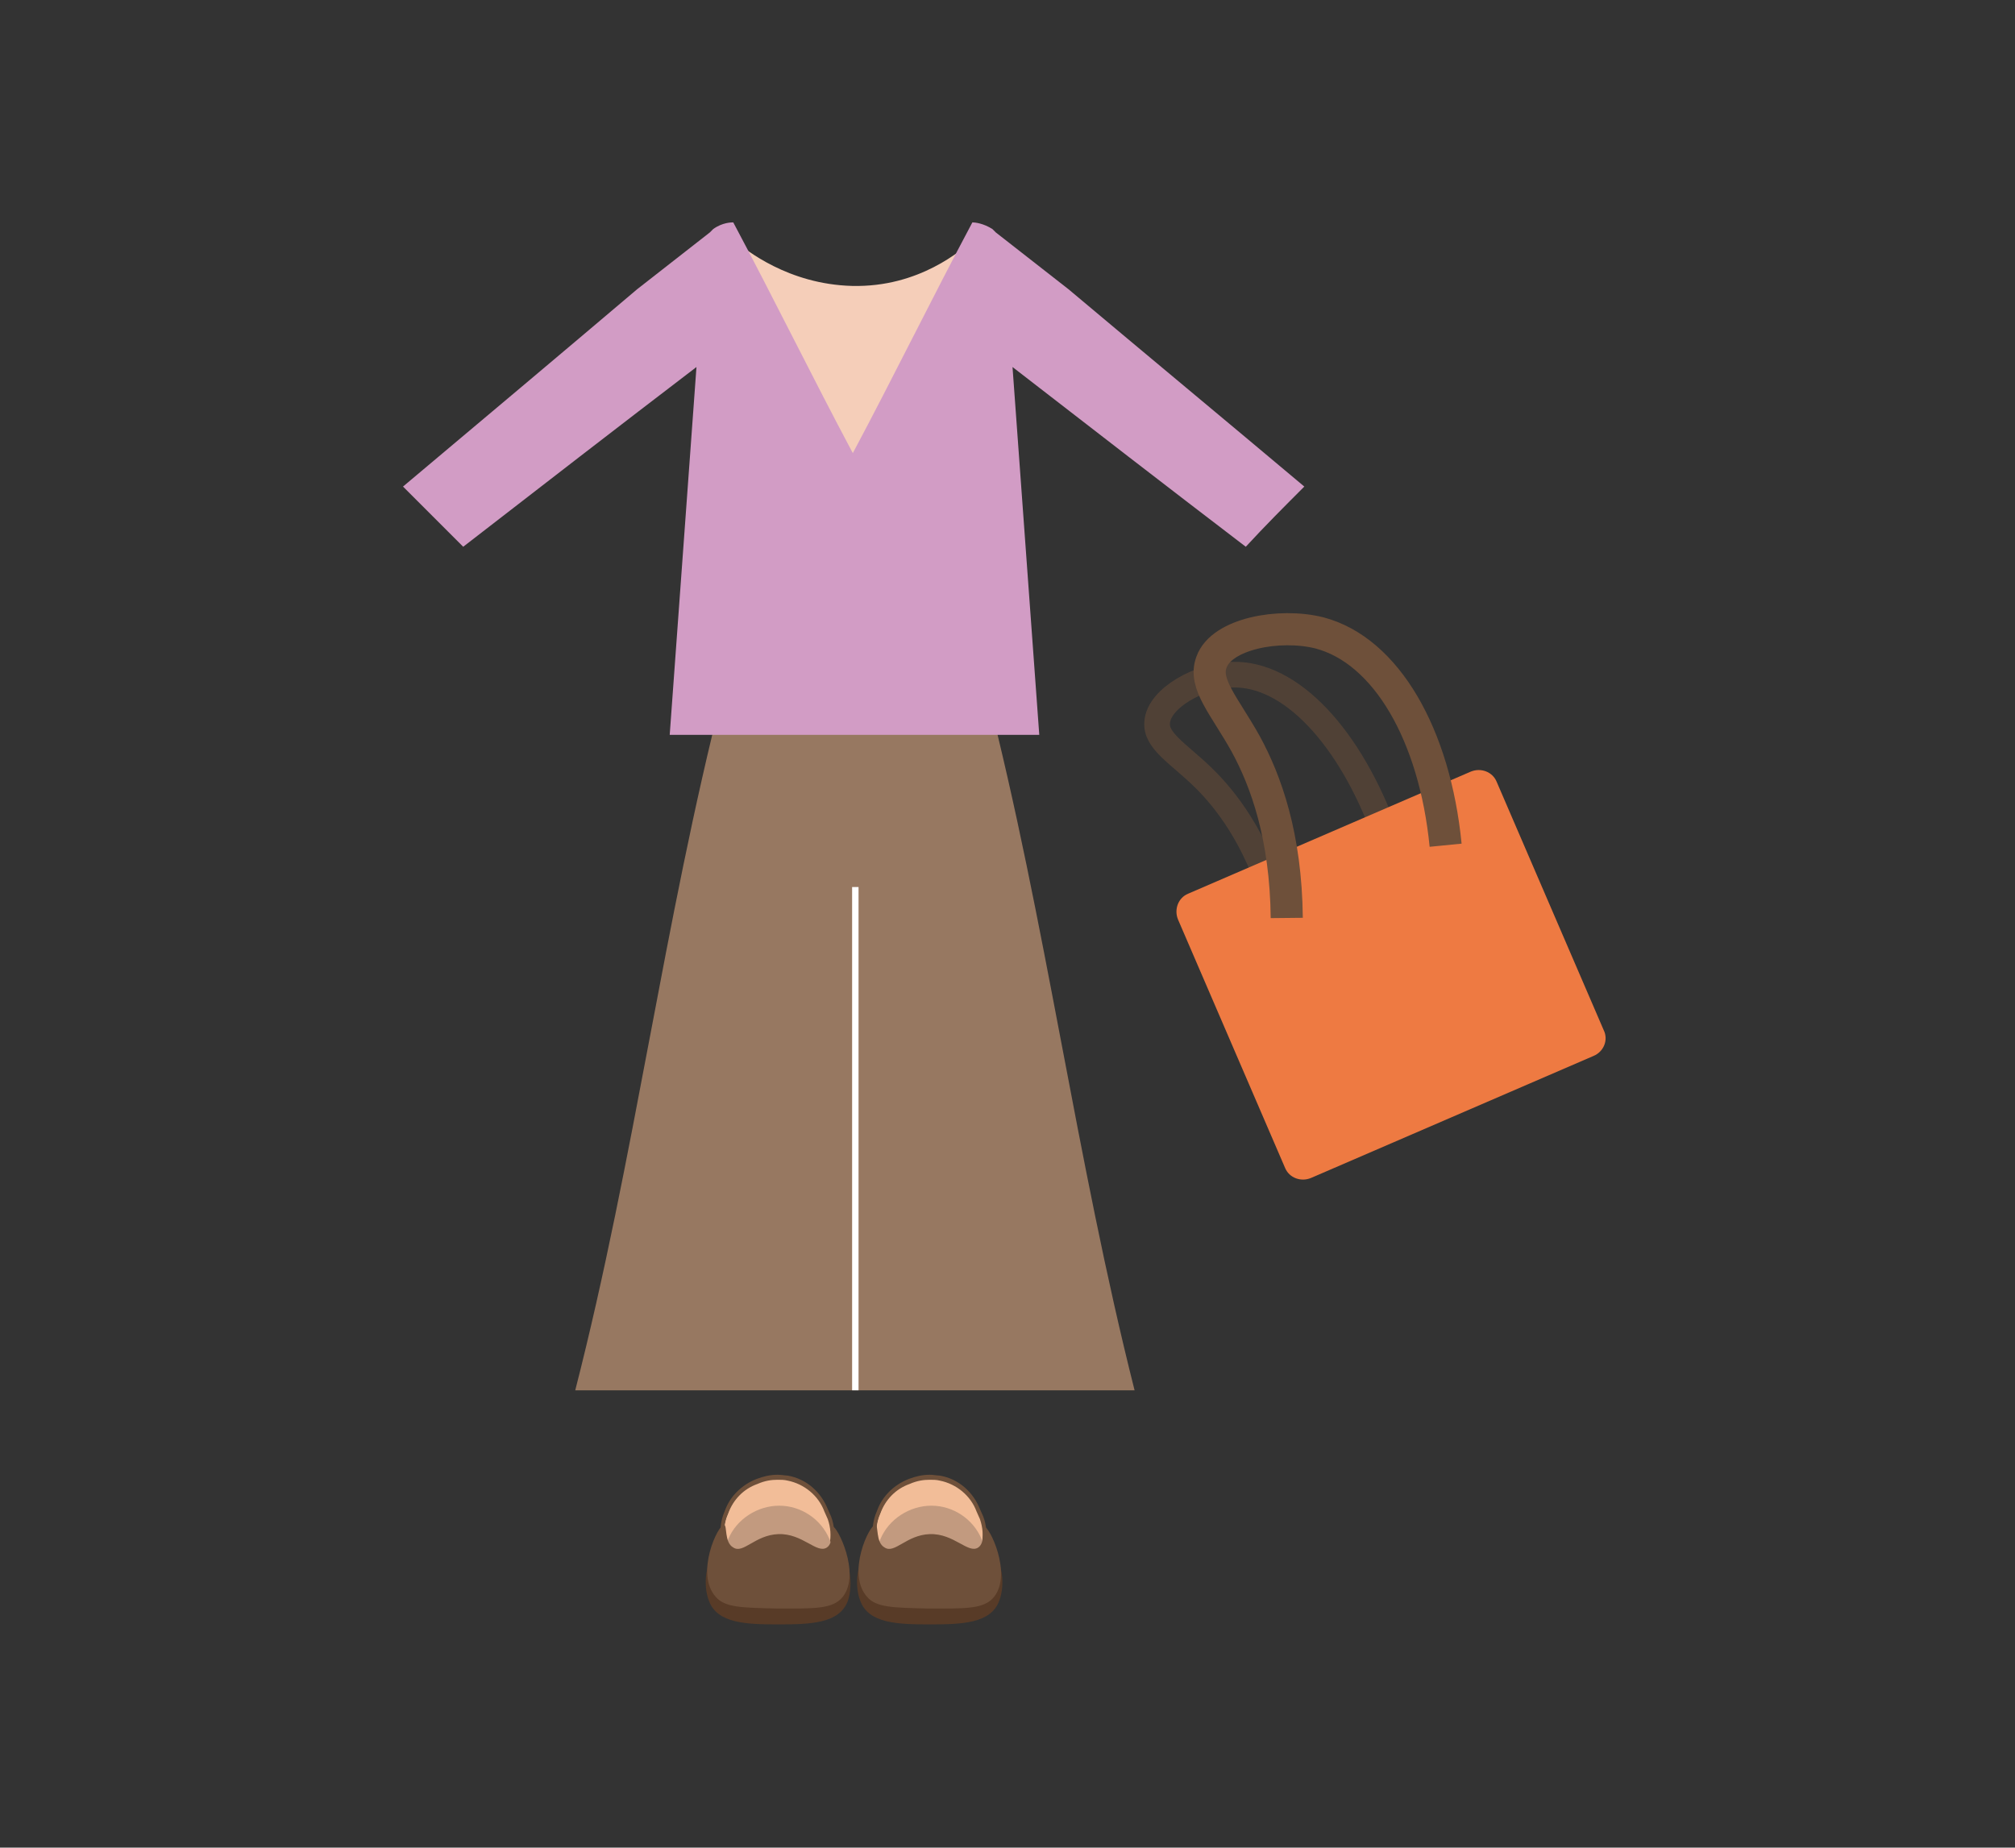 <?xml version="1.0" encoding="utf-8"?>
<!-- Generator: Adobe Illustrator 24.3.0, SVG Export Plug-In . SVG Version: 6.00 Build 0)  -->
<svg version="1.1" id="レイヤー_1" xmlns="http://www.w3.org/2000/svg" xmlns:xlink="http://www.w3.org/1999/xlink" x="0px"
	 y="0px" viewBox="0 0 241 221" style="enable-background:new 0 0 241 221;" xml:space="preserve">
<rect x="0" y="0" width="241" height="221" fill="#333333" stroke="none"/>
<style type="text/css">
	.st0{fill:#977861;}
	.st1{fill:none;stroke:#FFFFFF;stroke-width:0.768;stroke-miterlimit:10;}
	.st2{fill:#F5CEB9;}
	.st3{fill:#D29CC5;}
	.st4{fill:#F2BD98;}
	.st5{fill:#6E503A;}
	.st6{fill:#C29A7F;}
	.st7{fill:#583B27;}
	.st8{opacity:0.5;fill:none;stroke:#6E503A;stroke-width:3.067;stroke-miterlimit:10;}
	.st9{fill:#EE7A42;}
	.st10{fill:none;stroke:#6E503A;stroke-width:3.842;stroke-miterlimit:10;}
</style>
<g>
	<g>
		<path class="st0" d="M118,82.6H86.5c-7.1,27.7-10.6,56-17.7,83.7c0,0,31.3,0,33.4,0c0,0,0,0,0.1,0c2.2,0,33.4,0,33.4,0
			C128.7,138.6,125.1,110.3,118,82.6z"/>
		<line class="st1" x1="102.3" y1="106.1" x2="102.3" y2="166.3"/>
	</g>
	<g>
		<path class="st2" d="M87.9,28.8c1.3,21.1,8.5,35.5,14.2,35.5c5.6,0,12.8-14.4,14.2-35.5c-1.2,1-6.3,5.6-14.4,5.4
			C94.3,34,89.2,29.9,87.9,28.8z"/>
		<path class="st3" d="M156,58.2c-9.4-7.9-18.8-15.7-28.2-23.6l-8.7-6.8c-0.1-0.1-0.2-0.2-0.3-0.3l-0.1-0.1v0
			c-1.1-0.7-2.1-0.8-2.4-0.8c-4.9,9.2-9.4,18.4-14.3,27.6c-4.9-9.2-9.4-18.4-14.3-27.6c-0.2,0-1.3,0-2.4,0.8v0l-0.1,0.1
			c-0.1,0.1-0.2,0.2-0.3,0.3l-8.7,6.8C67,42.4,57.6,50.3,48.2,58.2c2.4,2.4,4.8,4.8,7.2,7.2c9.3-7.2,18.6-14.4,27.9-21.5l-3.2,44
			c6.3,0,14.2,0,22.1,0s15.8,0,22.1,0l-3.2-44c9.3,7.2,18.6,14.4,27.9,21.5C151.3,62.9,153.7,60.5,156,58.2z"/>
	</g>
	<g>
		<g>
			<g>
				<g>
					<path class="st4" d="M111.6,190.4c-1,0-1.9-0.3-2.6-0.9l-2.2-1.9c-1.8-1.6-2.5-4-1.7-6.2l0.2-0.5c0.6-1.7,1.9-3,3.6-3.7
						c0.8-0.3,1.7-0.5,2.4-0.5c0.4,0,0.8,0,1.2,0.1c2.1,0.4,3.9,1.9,4.6,3.9l0.4,0.9c0.8,2,0.3,4.3-1.3,5.9l-1.7,1.7
						C113.7,190,112.7,190.4,111.6,190.4z"/>
					<g>
						<path class="st5" d="M111.2,177c0.4,0,0.8,0,1.2,0.1c2,0.4,3.7,1.8,4.4,3.7l0.4,0.9c0.7,2,0.3,4.1-1.3,5.7l-1.7,1.7
							c-0.7,0.7-1.6,1.1-2.6,1.1c-0.9,0-1.8-0.3-2.5-0.9l-2.1-1.8l-0.2-0.1c-1.8-1.5-2.4-3.8-1.7-5.9l0.2-0.5
							c0.6-1.6,1.8-2.9,3.5-3.5C109.7,177.1,110.5,177,111.2,177 M111.2,176.4c-0.9,0-1.7,0.2-2.5,0.5c-1.8,0.7-3.2,2.1-3.8,3.8
							l-0.2,0.5c-0.8,2.3-0.1,4.8,1.8,6.4c0.7,0.6,1.5,1.3,2.2,1.9c0.8,0.7,1.8,1,2.8,1c1.1,0,2.2-0.4,3-1.2
							c0.5-0.5,1.1-1.1,1.7-1.7c1.7-1.7,2.2-4.1,1.4-6.2l-0.4-0.9c-0.8-2-2.5-3.6-4.8-4C112.1,176.5,111.6,176.4,111.2,176.4
							L111.2,176.4z"/>
					</g>
				</g>
				<g>
					<path class="st6" d="M105.3,184.1c1-2.4,3.5-4,6.1-4c2.6,0,5,1.6,6,4c0.1,0.3,0.3,0.6,0.4,0.9c-1.1,0.6-3.4,1.5-6.3,1.5
						c-3.1,0-5.4-1-6.6-1.6C105,184.6,105.2,184.4,105.3,184.1z"/>
				</g>
				<g>
					<g>
						<g>
							<g>
								<path class="st7" d="M118.6,185.8c-1-0.5-1.6,1.1-3.9,2c-3.4,1.4-6.9-0.1-7.5-0.4c-2-1-2.6-2.1-3.5-1.6
									c-1.1,0.7-1.6,3.7-0.8,5.7c1,2.7,4.5,2.8,8.3,2.8c3.8,0,7.3-0.1,8.3-2.8C120.3,189.5,119.8,186.4,118.6,185.8z"/>
							</g>
							<g>
								<path class="st5" d="M117.7,182.6c-0.3,0,0.2,1.9-0.7,2.5c-1.2,0.8-2.9-1.7-5.8-1.6c-2.8,0.1-4.2,2.4-5.4,1.6
									c-1.1-0.6-0.7-2.7-1.1-2.7c-0.7-0.1-3.5,5.8-1,8.6c1.1,1.3,3.2,1.3,7.3,1.4c4.5,0,6.7,0.1,7.9-1.4
									C121.1,188.2,118.3,182.5,117.7,182.6z"/>
							</g>
						</g>
					</g>
				</g>
			</g>
		</g>
		<g>
			<g>
				<g>
					<path class="st4" d="M93.4,190.4c-1,0-1.9-0.3-2.6-0.9l-2.2-1.9c-1.8-1.6-2.5-4-1.7-6.2l0.2-0.5c0.6-1.7,1.9-3,3.6-3.7
						c0.8-0.3,1.7-0.5,2.4-0.5c0.4,0,0.8,0,1.2,0.1c2.1,0.4,3.9,1.9,4.6,3.9l0.4,0.9c0.8,2,0.3,4.3-1.3,5.9l-1.7,1.7
						C95.5,190,94.5,190.4,93.4,190.4z"/>
					<g>
						<path class="st5" d="M93,177c0.4,0,0.8,0,1.2,0.1c2,0.4,3.7,1.8,4.4,3.7l0.4,0.9c0.7,2,0.3,4.1-1.3,5.7l-1.7,1.7
							c-0.7,0.7-1.6,1.1-2.6,1.1c-0.9,0-1.8-0.3-2.5-0.9l-2.1-1.8l-0.2-0.1c-1.8-1.5-2.4-3.8-1.7-5.9l0.2-0.5
							c0.6-1.6,1.8-2.9,3.5-3.5C91.5,177.1,92.3,177,93,177 M93,176.4c-0.9,0-1.7,0.2-2.5,0.5c-1.8,0.7-3.2,2.1-3.8,3.8l-0.2,0.5
							c-0.8,2.3-0.1,4.8,1.8,6.4c0.7,0.6,1.5,1.3,2.2,1.9c0.8,0.7,1.8,1,2.8,1c1.1,0,2.2-0.4,3-1.2c0.5-0.5,1.1-1.1,1.7-1.7
							c1.7-1.7,2.2-4.1,1.4-6.2l-0.4-0.9c-0.8-2-2.5-3.6-4.8-4C93.9,176.5,93.5,176.4,93,176.4L93,176.4z"/>
					</g>
				</g>
				<g>
					<path class="st6" d="M87.1,184.1c1-2.4,3.5-4,6.1-4c2.6,0,5,1.6,6,4c0.1,0.3,0.3,0.6,0.4,0.9c-1.1,0.6-3.4,1.5-6.3,1.5
						c-3.1,0-5.4-1-6.6-1.6C86.9,184.6,87,184.4,87.1,184.1z"/>
				</g>
				<g>
					<g>
						<g>
							<g>
								<path class="st7" d="M100.5,185.8c-1-0.5-1.6,1.1-3.9,2c-3.4,1.4-6.9-0.1-7.5-0.4c-2-1-2.6-2.1-3.5-1.6
									c-1.1,0.7-1.6,3.7-0.8,5.7c1,2.7,4.5,2.8,8.3,2.8c3.8,0,7.3-0.1,8.3-2.8C102.1,189.5,101.6,186.4,100.5,185.8z"/>
							</g>
							<g>
								<path class="st5" d="M99.6,182.6c-0.3,0,0.2,1.9-0.7,2.5c-1.2,0.8-2.9-1.7-5.8-1.6c-2.8,0.1-4.2,2.4-5.4,1.6
									c-1.1-0.6-0.7-2.7-1.1-2.7c-0.7-0.1-3.5,5.8-1,8.6c1.1,1.3,3.2,1.3,7.3,1.4c4.5,0,6.7,0.1,7.9-1.4
									C103,188.2,100.1,182.5,99.6,182.6z"/>
							</g>
						</g>
					</g>
				</g>
			</g>
		</g>
	</g>
	<g>
		<path class="st8" d="M165.7,99.8c-4.2-11.6-11.3-19.3-18.3-19.1c-3.9,0.1-8.8,2.8-9,5.7c-0.2,2.2,2.5,3.7,5.4,6.5
			c2.9,2.8,6.3,7.3,8.6,14.7"/>
		<path class="st9" d="M190.6,126.3l-33.8,14.6c-1.2,0.5-2.6,0-3.1-1.2L140.9,110c-0.5-1.2,0-2.6,1.2-3.1l33.8-14.6
			c1.2-0.5,2.6,0,3.1,1.2l12.8,29.7C192.4,124.4,191.8,125.8,190.6,126.3z"/>
		<path class="st10" d="M172.9,101.1c-1.3-13.2-7.1-23.3-15.1-25.4c-4.8-1.2-11.7,0.1-12.9,3.5c-1,2.6,1.6,5.3,4.1,9.8
			c2.4,4.4,4.8,11,4.9,20.8"/>
	</g>
</g>
</svg>
